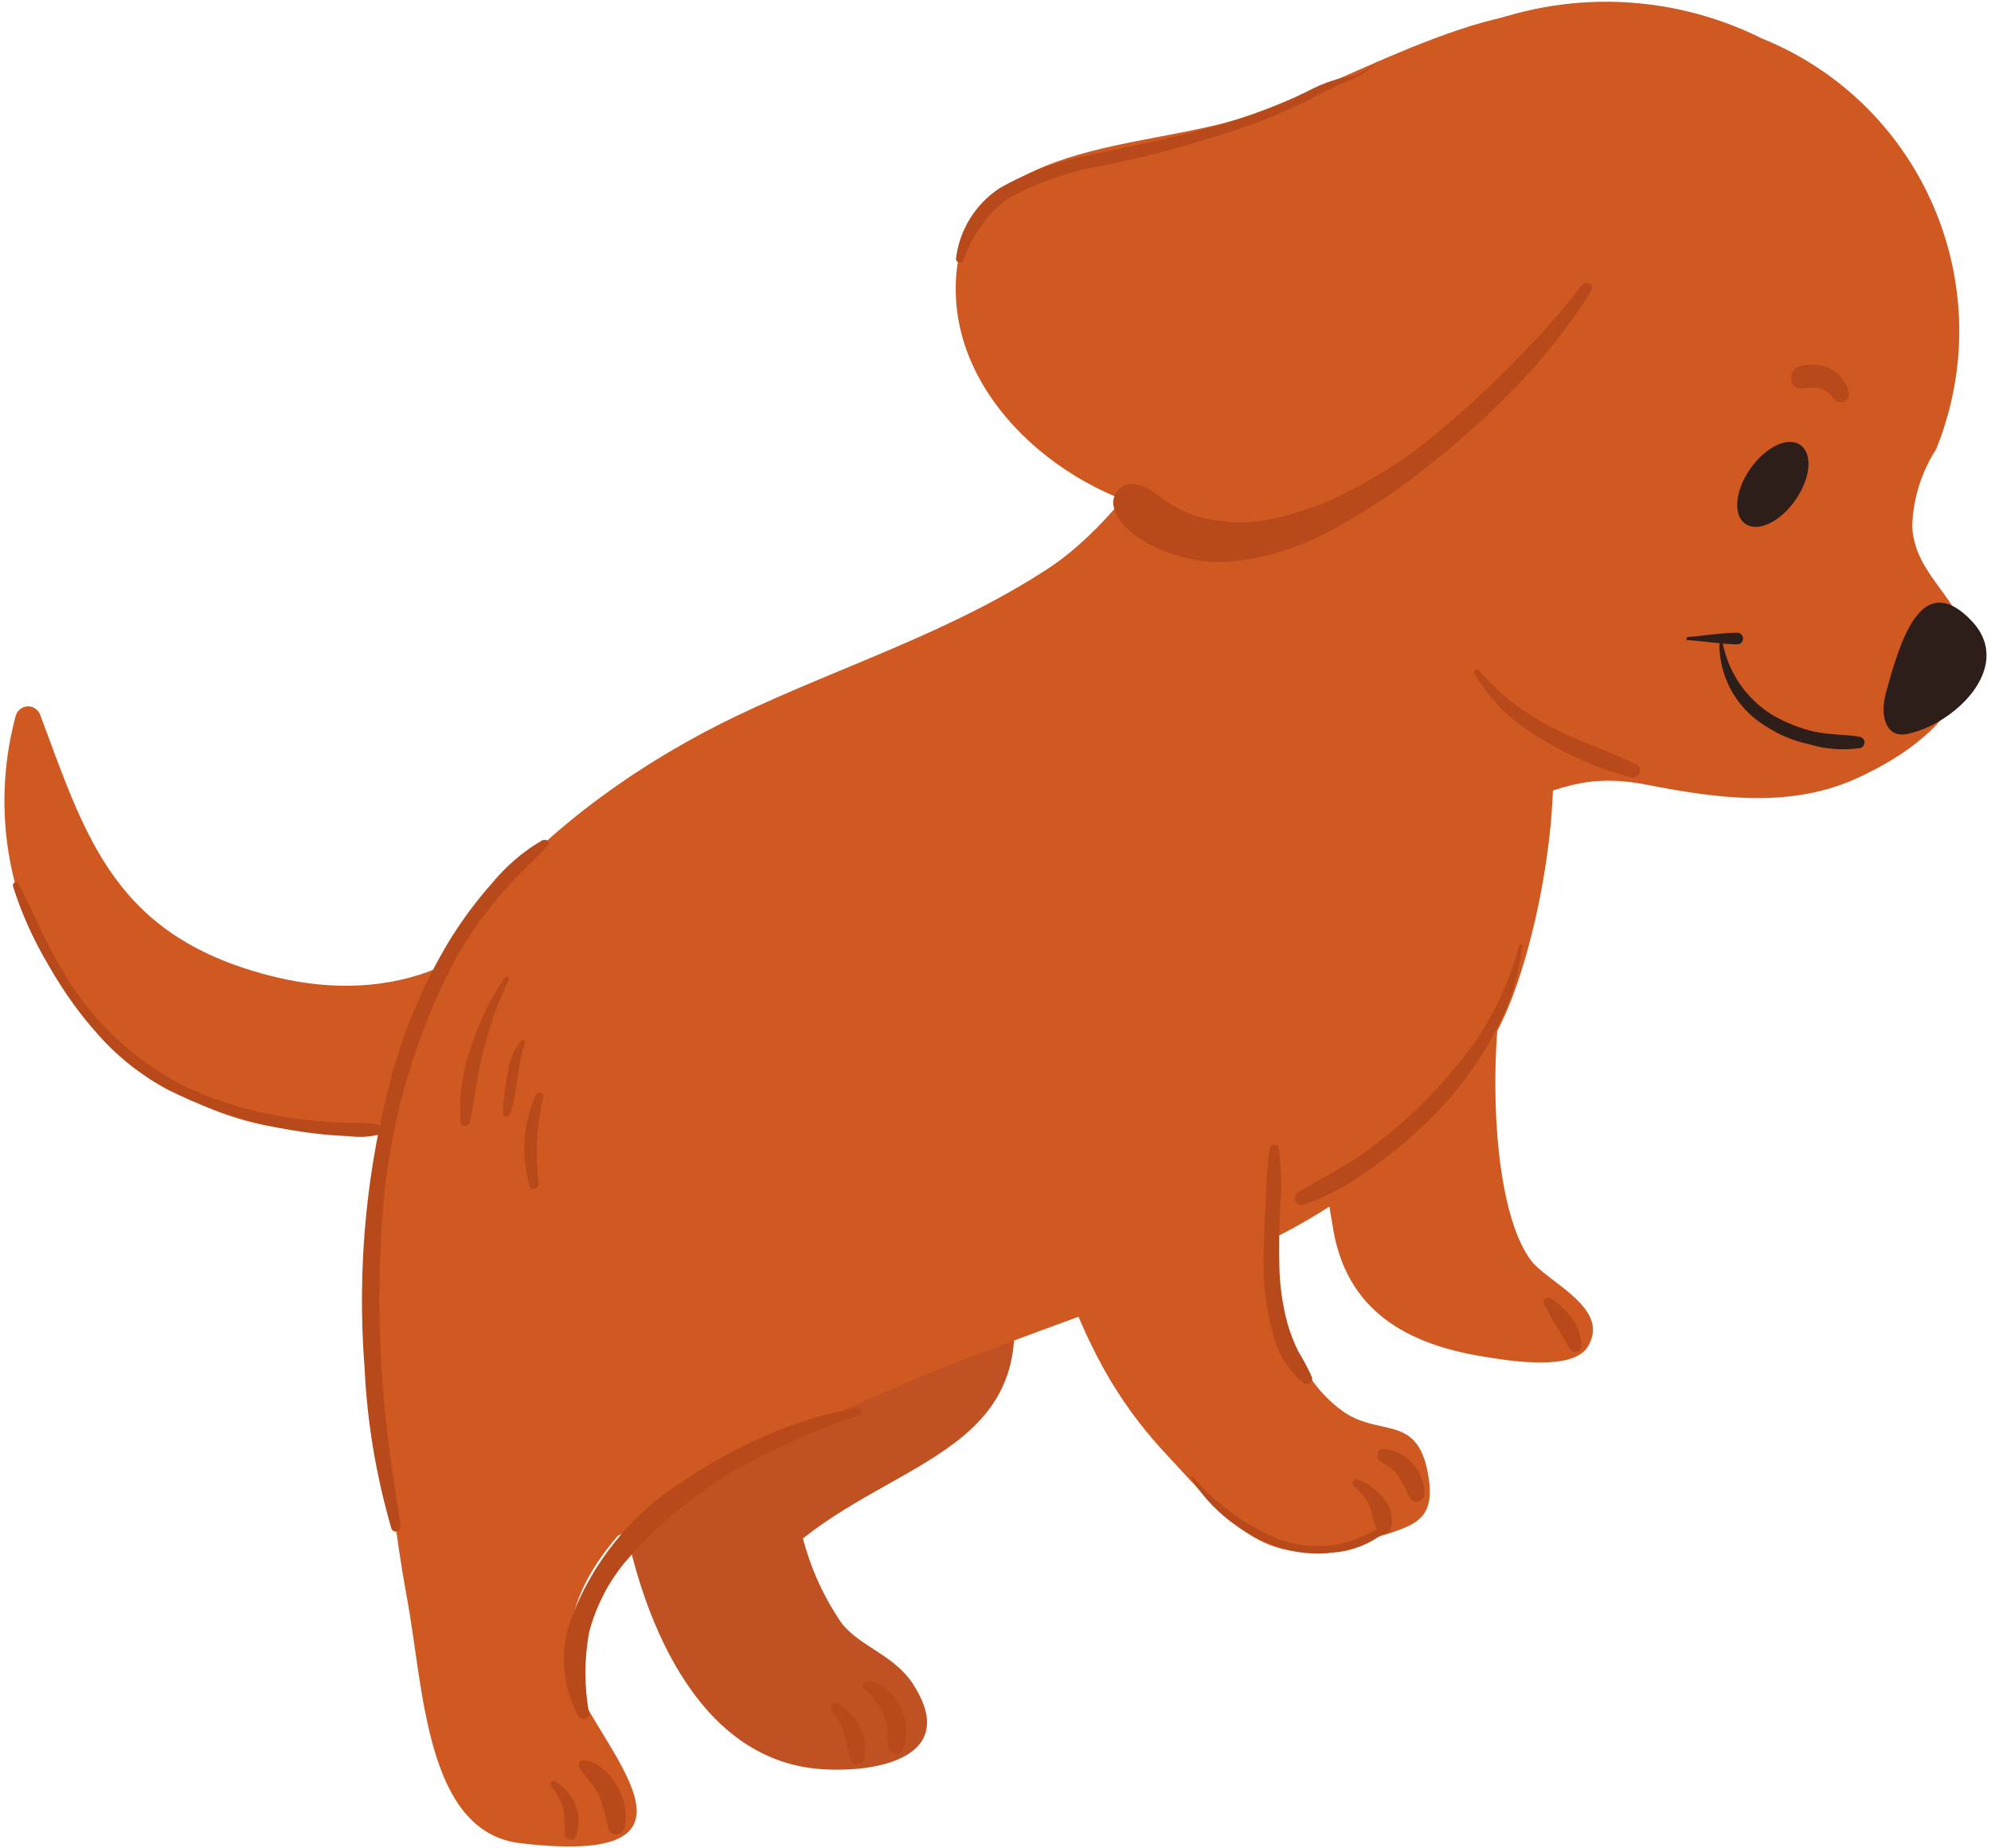 <?xml version="1.0" encoding="UTF-8"?>
<svg id="house_media_move" xmlns="http://www.w3.org/2000/svg" width="70" height="65" viewBox="0 0 70 65">
  <defs>
    <style>
      .cls-1 {
        fill: #b7491a;
      }

      .cls-2 {
        fill: #2e1e19;
      }

      .cls-3 {
        fill: #d05921;
      }

      .cls-4 {
        fill: none;
      }

      .cls-5 {
        fill: #bf5122;
      }
    </style>
  </defs>
  <rect class="cls-4" width="70" height="65"/>
  <g id="_グループ_10372" data-name="グループ 10372">
    <path id="_パス_61913" data-name="パス 61913" class="cls-5" d="M35.3,44.33c1.78,6.47-3.32,6.79-7.07,9.77.28,1.08.75,2.1,1.38,3.01.71.85,1.86,1.1,2.52,2.16,1.57,2.48-1.19,3.1-3.31,2.94-4.4-.34-6.35-5.5-6.98-9.32"/>
    <path id="_パス_61914" data-name="パス 61914" class="cls-3" d="M43.66,23.2c2.76,3.38,5.23,6.23,8.59,5.39,2.11-.53,3.08-1.49,5.61-1,2.42.47,4.97.85,7.31-.17,1.88-.83,4.27-2.43,3.98-4.8-.2-1.62-1.84-2.37-1.92-4.12.03-.96.32-1.89.84-2.7,2.3-5.68-.44-12.15-6.13-14.45-.01,0-.03-.01-.04-.02-3.32-1.64-7.2-1.69-10.56-.15-3.77,1.77-3.77,4.52-6.03,7.42-2.04,2.63-4.84,4.26-4.75,7.88.05,1.98,1.28,4.5,3.1,6.73"/>
    <path id="_パス_61915" data-name="パス 61915" class="cls-3" d="M43.8,11.7c-2.09,2.59-4.12,6.44-6.96,8.3-3.46,2.26-7.26,3.42-10.93,5.17-6.39,3.06-13.23,9.07-12.65,17.38.21,3.08,2.11,6.25,3.46,8.99,2.12,4.32,4.93,2.85,8.22.68,5.98-3.94,12.73-5.51,19.1-8.33,3.58-1.58,7.3-4.61,8.9-8.26,1.18-2.68,2.12-7.91,1.44-10.76"/>
    <path id="_パス_61916" data-name="パス 61916" class="cls-3" d="M45.56,35.64c-.22,3.83-2.16,11.18,1.61,13.96,1.3.96,2.64.09,3.03,2.2.35,1.85-.65,1.86-2.19,2.39-3.49,1.2-4.67-.55-6.99-3.03-2.71-2.89-3.39-5.67-4.76-9.15"/>
    <path id="_パス_61917" data-name="パス 61917" class="cls-3" d="M53.39,32.57c-1.03,2.02-1.28,9.36.41,11.72.57.8,2.85,1.69,2.03,3.06-.53.89-2.81.5-3.72.35-3.04-.5-4.87-1.89-5.27-4.67-.43-2.44-.61-4.92-.54-7.4"/>
    <path id="_パス_61918" data-name="パス 61918" class="cls-3" d="M30.09,42.42c-1.22,2.83-2.81,5.49-4.73,7.91-1.96,2.3-5.83,4.56-5.29,8.32.33,2.27,6.02,7.09-1.77,6.17-3.35-.39-3.4-5.47-4-8.67-.75-4.04-1.54-12.25-.77-16.27"/>
    <path id="_パス_61919" data-name="パス 61919" class="cls-3" d="M55.97.58c-3.53-1.07-9.26,2.8-12.99,3.76s-9.64.94-9.37,6.14c.22,4.42,5.2,7.79,9.06,7.71,5.09-.11,8.26-4.41,11.58-7.73"/>
    <path id="_パス_61920" data-name="パス 61920" class="cls-3" d="M19.35,29.91c-1.69,4.12-5.67,5.42-9.66,4.45-5.67-1.37-6.66-4.9-8.28-9.23-.09-.23-.35-.35-.58-.26-.14.05-.24.17-.28.31-2.7,10.17,9.04,19.4,17.79,11.79"/>
    <path id="_パス_61921" data-name="パス 61921" class="cls-2" d="M69.37,21.89c-.1-.11-.21-.22-.33-.32-1.55-1.29-2.24.98-2.74,2.82-.21.78,0,1.58.76,1.42,1.62-.33,3.74-2.31,2.31-3.92"/>
    <path id="_パス_61922" data-name="パス 61922" class="cls-2" d="M63.12,17.59c-.54.77-1.32,1.14-1.76.83s-.36-1.17.18-1.94,1.32-1.14,1.76-.83.36,1.17-.18,1.94"/>
    <path id="_パス_61923" data-name="パス 61923" class="cls-1" d="M55.61,10.04c-.66.86-1.37,1.67-2.14,2.44-.95,1-1.96,1.94-3.03,2.82-1.08.89-2.27,1.64-3.53,2.23-.58.26-1.19.47-1.81.63-.15.04-.29.07-.44.1l-.2.04s-.28.04-.15.02c-.29.04-.58.06-.88.05-.08,0-.17-.01-.25-.02h-.11c.18,0-.03-.02-.14-.03-.06,0-.3-.04-.11,0-.07-.01-.14-.02-.21-.04-.16-.03-.32-.07-.47-.11-.07-.02-.14-.04-.21-.07l-.1-.04s-.18-.07-.06-.02,0,0-.03-.01l-.12-.06c-.07-.03-.13-.07-.2-.1-.15-.08-.3-.16-.44-.26-.07-.05-.14-.1-.21-.15s.04.03.04.04l-.14-.11c-.21-.17-.45-.29-.71-.35-.35-.09-.71.12-.8.48-.03.11-.03.22,0,.32.21.79,1.09,1.26,1.8,1.55.59.23,1.21.36,1.84.38.15,0,.29,0,.44-.02.12-.01.23-.03.35-.04.03,0,.13-.02-.01,0l.2-.03c.33-.04.66-.11.98-.2.66-.19,1.31-.44,1.92-.76,1.29-.69,2.52-1.5,3.65-2.43,1.15-.9,2.22-1.89,3.22-2.95.9-.96,1.7-2,2.4-3.11.13-.22-.19-.39-.33-.2"/>
    <path id="_パス_61924" data-name="パス 61924" class="cls-2" d="M60.45,22.65c0,1.16.59,2.23,1.57,2.85.48.32,1.01.55,1.58.67.58.18,1.19.22,1.79.14.11-.02.18-.13.16-.24-.02-.08-.08-.14-.16-.16-.53-.09-1.06-.06-1.59-.18-.51-.11-1-.31-1.46-.57-.92-.56-1.56-1.48-1.77-2.53-.01-.03-.04-.05-.07-.04-.02,0-.04.03-.04.05"/>
    <path id="_パス_61925" data-name="パス 61925" class="cls-2" d="M59.35,22.51c.58.04,1.15.14,1.73.15.11,0,.21-.09.2-.21,0-.11-.09-.2-.2-.2-.58,0-1.15.11-1.73.15-.03,0-.06.03-.06.06,0,.03.03.06.06.06"/>
    <path id="_パス_61926" data-name="パス 61926" class="cls-1" d="M53.41,33.25c-.4,1.53-1.13,2.95-2.14,4.16-.99,1.24-2.16,2.33-3.47,3.24-.7.47-1.44.85-2.16,1.28-.11.07-.15.21-.08.33.05.09.16.13.26.11.74-.25,1.43-.61,2.07-1.06.69-.46,1.34-.97,1.95-1.54,1.24-1.11,2.25-2.46,2.97-3.97.37-.8.61-1.66.72-2.53,0-.07-.1-.08-.12-.02"/>
    <path id="_パス_61927" data-name="パス 61927" class="cls-1" d="M44.64,40.36c-.11.7-.11,1.42-.15,2.12-.04.75-.08,1.49-.06,2.24.01.73.12,1.45.32,2.15.15.7.54,1.33,1.1,1.78.09.05.21.02.26-.07.02-.04.03-.09.02-.14-.14-.31-.3-.62-.48-.91-.16-.31-.28-.64-.38-.97-.18-.67-.28-1.36-.29-2.05-.02-.7,0-1.41.03-2.11.07-.68.04-1.36-.06-2.04-.03-.14-.28-.15-.3,0"/>
    <path id="_パス_61928" data-name="パス 61928" class="cls-1" d="M48.53,51.4c.25.11.46.29.63.5.16.25.29.51.41.78.08.13.25.17.38.09.08-.05.13-.13.13-.23,0-.41-.15-.81-.44-1.1-.26-.28-.61-.45-.98-.49-.23-.03-.32.34-.12.44"/>
    <path id="_パス_61929" data-name="パス 61929" class="cls-1" d="M47.61,52.28c.25.19.45.45.57.74.06.28.14.55.24.81.07.12.23.16.36.09.04-.02.07-.05.09-.09.13-.37.06-.79-.19-1.1-.24-.31-.56-.55-.92-.69-.07-.03-.15,0-.19.06-.03.06-.01.14.05.18"/>
    <path id="_パス_61930" data-name="パス 61930" class="cls-1" d="M54.31,45.92c.08.12.15.25.21.38.08.14.17.28.25.42.15.24.28.49.44.73.06.1.19.13.29.07.06-.04.09-.1.1-.17,0-.35-.11-.69-.32-.97-.2-.29-.46-.53-.76-.72-.17-.12-.32.13-.21.27"/>
    <path id="_パス_61931" data-name="パス 61931" class="cls-1" d="M30.41,59.41c.28.24.51.55.66.89.11.36.16.73.15,1.11.03.24.37.4.5.14.21-.48.18-1.03-.06-1.5-.1-.22-.23-.41-.41-.58-.2-.17-.43-.28-.69-.34-.16-.05-.3.18-.17.29"/>
    <path id="_パス_61932" data-name="パス 61932" class="cls-1" d="M29.25,60.19c.21.24.36.53.46.83.05.31.13.61.22.9.07.12.23.16.34.09.04-.02.06-.05.09-.09.11-.39.07-.81-.13-1.17-.17-.35-.43-.64-.76-.85-.18-.12-.35.14-.22.29"/>
    <path id="_パス_61933" data-name="パス 61933" class="cls-1" d="M20.38,62.21c.13.14.25.29.36.44.13.15.24.32.33.5.14.37.24.75.31,1.13.04.16.2.26.36.22.11-.03.19-.11.22-.22.1-.51,0-1.05-.28-1.49-.12-.21-.28-.4-.46-.56-.09-.08-.19-.15-.29-.21-.12-.05-.24-.08-.37-.11-.1-.02-.19.04-.21.13-.01.06,0,.12.04.16"/>
    <path id="_パス_61934" data-name="パス 61934" class="cls-1" d="M19.39,62.84c.2.23.34.5.42.79.04.29.05.57.04.86.01.19.29.3.38.1.15-.36.15-.76,0-1.12-.14-.34-.38-.63-.7-.82-.12-.08-.23.09-.14.19"/>
    <path id="_パス_61935" data-name="パス 61935" class="cls-1" d="M30.11,49.53c-1.04.17-2.06.47-3.02.89-1.06.44-2.08.99-3.03,1.64-1.84,1.15-3.24,2.87-3.99,4.9-.4,1.12-.3,2.35.27,3.39.09.16.4.11.37-.1-.17-.94-.17-1.9,0-2.84.24-.91.67-1.76,1.27-2.48,1.4-1.63,3.12-2.95,5.07-3.86,1.01-.51,2.06-.94,3.14-1.3.06-.02.1-.09.08-.15-.02-.06-.08-.1-.14-.08"/>
    <path id="_パス_61936" data-name="パス 61936" class="cls-1" d="M19.1,29.53c-.7.4-1.31.93-1.82,1.55-.54.61-1.02,1.26-1.45,1.95-.87,1.43-1.54,2.97-2,4.58-.95,3.42-1.29,6.98-1.01,10.53.09,1.9.41,3.78.94,5.61.03.09.12.13.21.1.08-.03.13-.11.11-.19-.24-1.63-.5-3.26-.62-4.9-.14-1.73-.16-3.46-.06-5.19.12-3.39.99-6.7,2.54-9.71.42-.77.92-1.5,1.48-2.18.28-.34.57-.67.88-.98s.66-.62.95-.96c.05-.05.05-.12,0-.17-.04-.04-.1-.05-.14-.02"/>
    <path id="_パス_61937" data-name="パス 61937" class="cls-1" d="M17.74,34.39c-.51.75-.91,1.57-1.18,2.44-.31.85-.43,1.75-.36,2.65.02.16.29.15.32,0,.16-.84.26-1.7.48-2.53.21-.85.51-1.69.88-2.49.02-.04,0-.08-.03-.1-.04-.02-.08,0-.1.03"/>
    <path id="_パス_61938" data-name="パス 61938" class="cls-1" d="M18.33,36.59c-.27.32-.43.71-.47,1.12-.1.48-.16.96-.18,1.44,0,.15.2.16.25.03.29-.81.24-1.71.53-2.52.03-.07-.08-.12-.13-.07"/>
    <path id="_パス_61939" data-name="パス 61939" class="cls-1" d="M18.83,38.53c-.45,1.01-.52,2.14-.2,3.2.08.18.33.04.3-.13-.11-1-.06-2.02.17-3,.02-.07-.02-.15-.1-.17s-.15.02-.17.1"/>
    <path id="_パス_61940" data-name="パス 61940" class="cls-1" d="M41.87,51.98c.72,1.14,1.81,2,3.09,2.43.61.21,1.26.27,1.9.19.68-.05,1.33-.31,1.86-.74.07-.07,0-.21-.1-.17-.32.12-.6.31-.92.43-.3.11-.61.19-.92.23-.6.06-1.21,0-1.79-.21-1.18-.48-2.23-1.24-3.06-2.21-.01-.02-.04-.02-.05,0-.01.01-.02.03,0,.05"/>
    <path id="_パス_61941" data-name="パス 61941" class="cls-1" d="M48.55,2.04c-.36.38-.85.63-1.37.7-.44.11-.86.28-1.25.49-1.16.57-2.38,1.02-3.63,1.32-1.3.37-2.63.59-3.94.9-1.13.2-2.22.6-3.22,1.17-.85.56-1.41,1.47-1.53,2.48,0,.08.07.14.15.14.05,0,.09-.03.11-.07.29-.87.83-1.63,1.56-2.18,1.03-.57,2.15-.96,3.31-1.16,1.29-.26,2.56-.58,3.81-.98,1.18-.33,2.33-.77,3.43-1.32.46-.25.93-.48,1.41-.68.45-.17.84-.45,1.16-.81h0"/>
    <path id="_パス_61942" data-name="パス 61942" class="cls-1" d="M.46,31.18c.31.97.73,1.91,1.26,2.78.5.89,1.09,1.72,1.77,2.47.69.77,1.51,1.41,2.41,1.89,1.07.54,2.21.96,3.38,1.23.65.15,1.3.26,1.96.33.35.04.71.06,1.07.08.34.04.68.02,1.02-.06.1-.03.15-.13.12-.23-.02-.06-.06-.1-.12-.12-.27-.05-.54-.07-.81-.06-.31,0-.61-.01-.92-.03-.59-.04-1.18-.11-1.76-.21-1.18-.2-2.33-.56-3.41-1.08-1.8-.93-3.29-2.36-4.28-4.12-.57-.95-.98-1.98-1.49-2.96-.02-.06-.09-.08-.14-.06s-.08.09-.06.14H.45"/>
    <path id="_パス_61943" data-name="パス 61943" class="cls-1" d="M51.84,23.68c.28.49.63.94,1.03,1.33.41.38.85.71,1.33.98.98.6,2.04,1.06,3.15,1.35.26.06.45-.32.19-.45-.97-.49-2.03-.8-2.99-1.32-.98-.49-1.85-1.17-2.56-2-.07-.08-.2.02-.15.11"/>
    <path id="_パス_61944" data-name="パス 61944" class="cls-1" d="M65,13.79c-.09-.35-.32-.64-.63-.82-.35-.17-.75-.2-1.12-.08-.4.13-.36.82.1.77.44-.05.86-.06,1.11.35.17.27.65.1.53-.23"/>
  </g>
</svg>